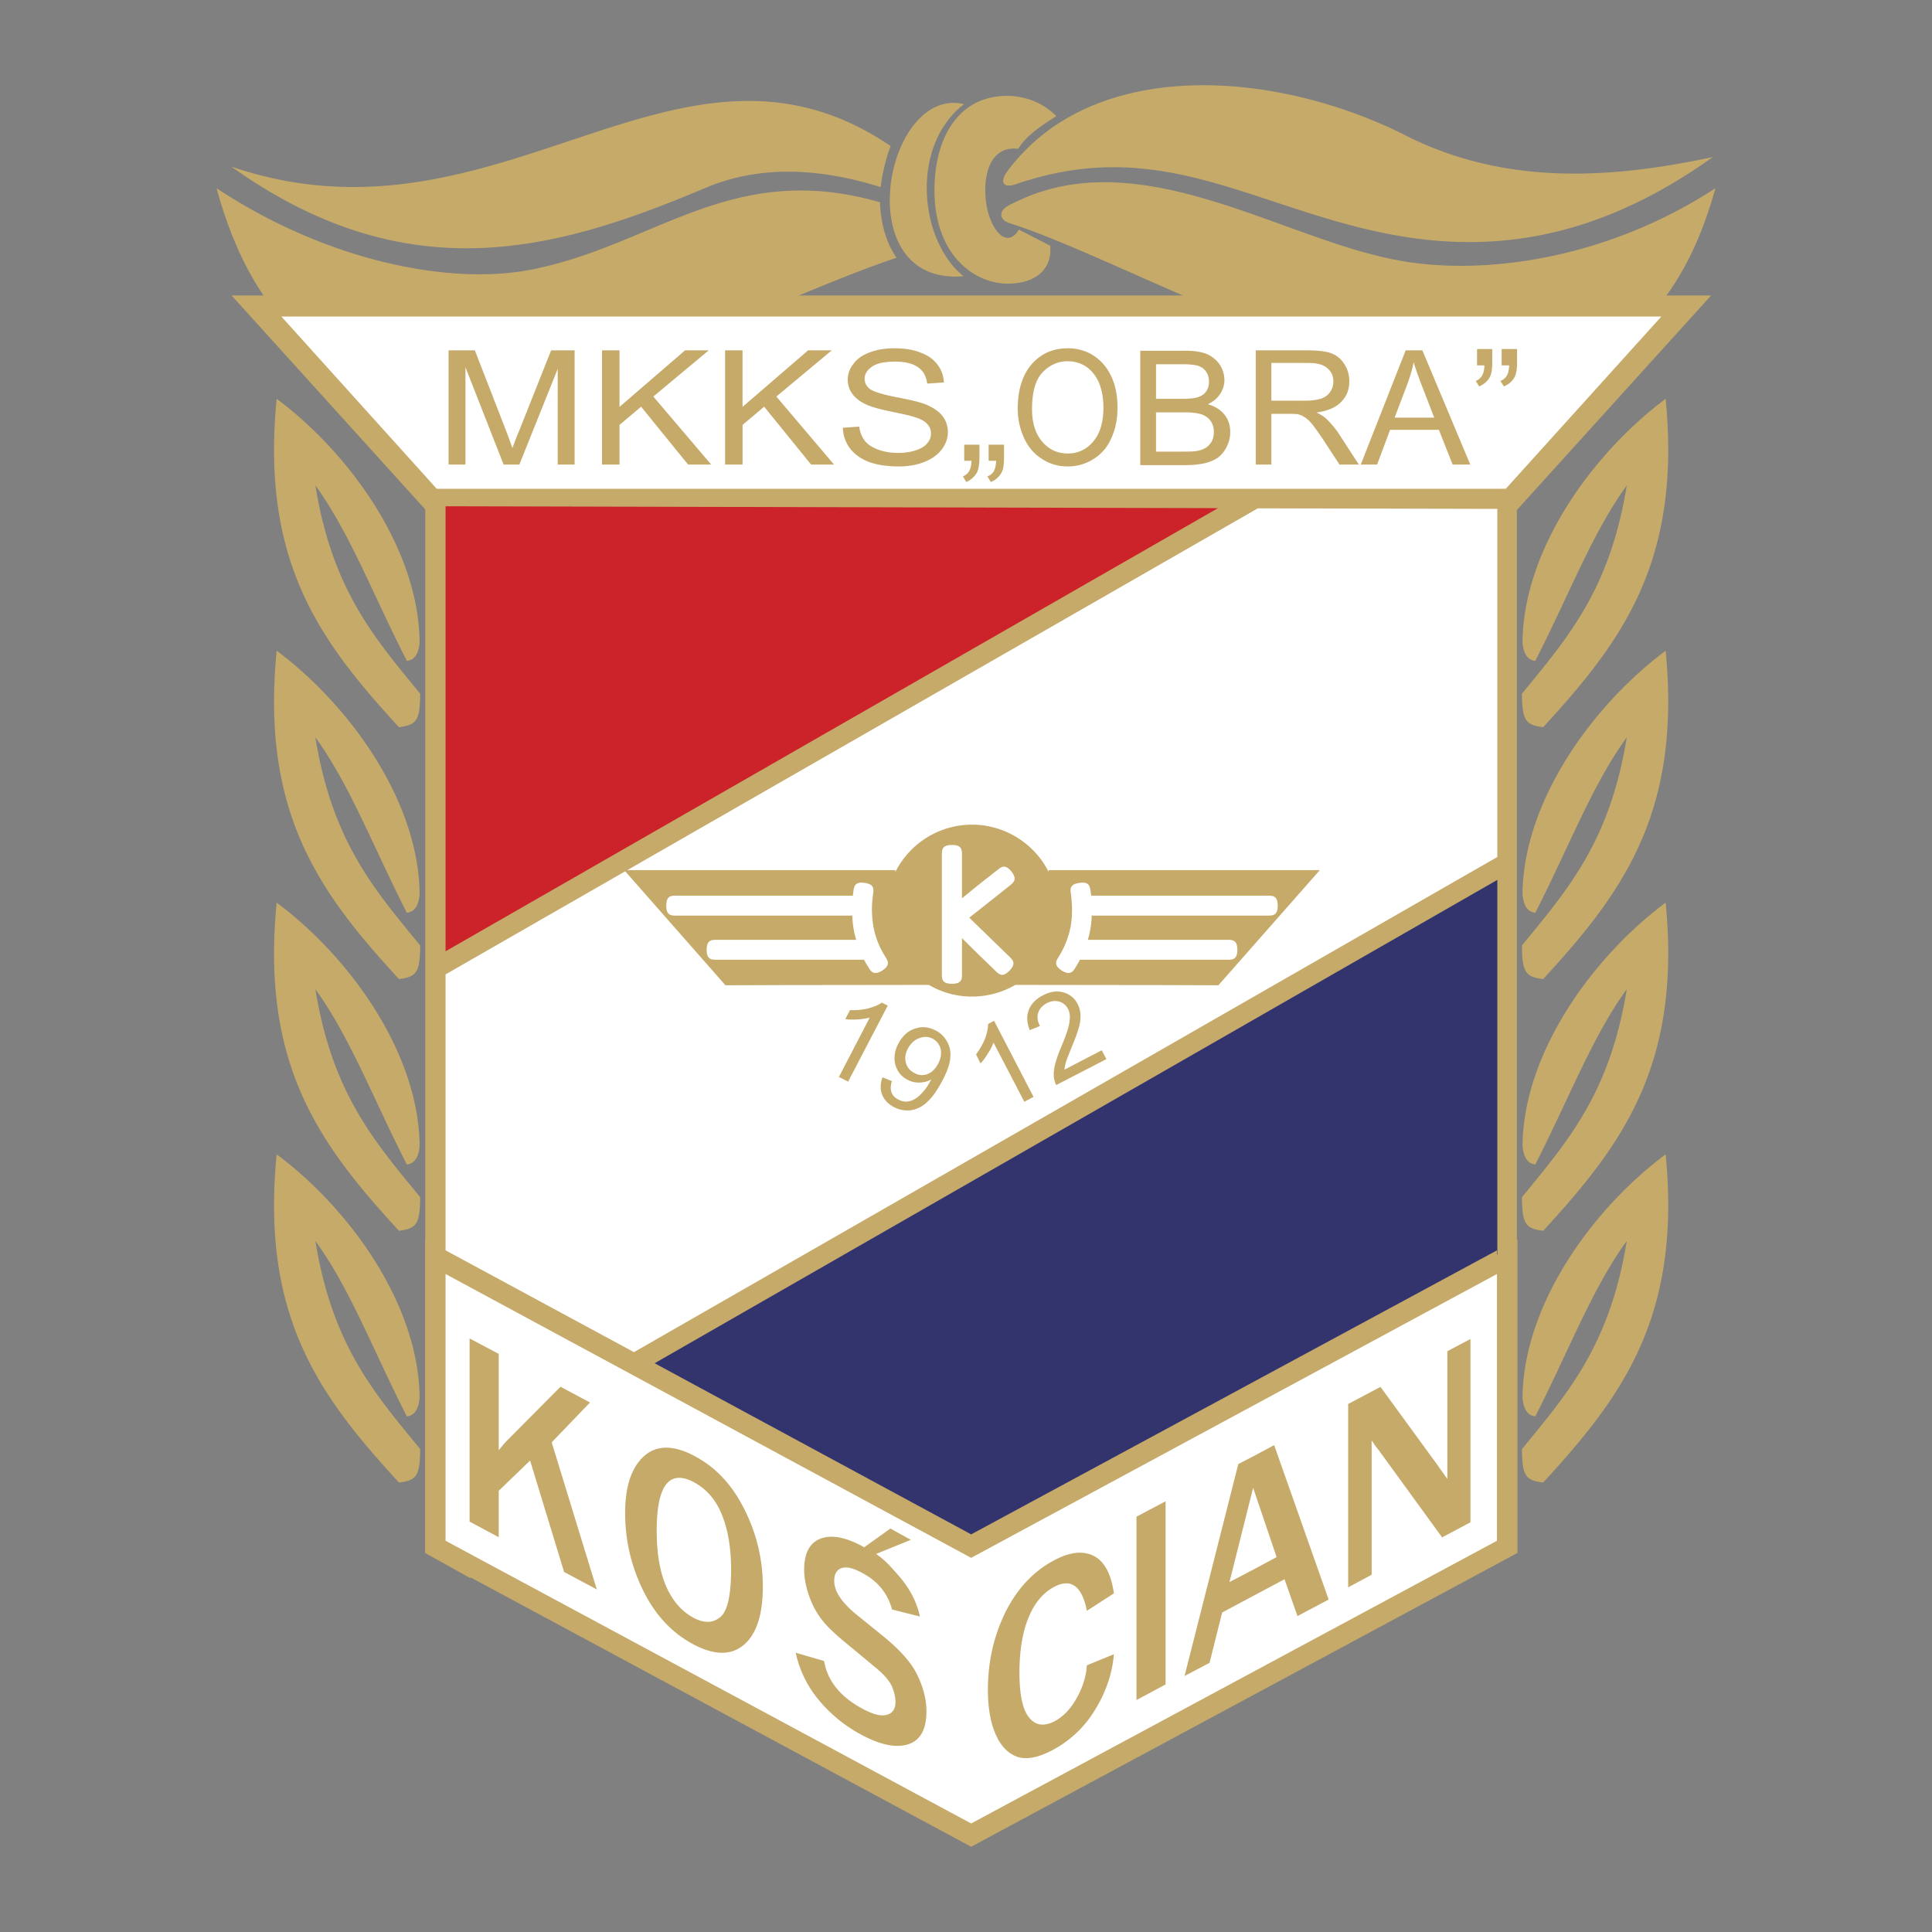 <svg xmlns="http://www.w3.org/2000/svg" width="2500" height="2500" viewBox="0 0 192.756 192.756"><rect x="0" y="0" width="192.756" height="192.756" fill="#808080" stroke="none"/><g fill-rule="evenodd" clip-rule="evenodd"><path fill="#fff" fill-opacity="0" d="M0 0h192.756v192.756H0V0z"/><path fill="#c6aa6a" d="M42.429 50.829v72.868l-.018-.018v31.261l4.442 2.474h.168l49.872 26.838 54.502-29.312v-31.261l-.057.037V50.885l19.379-21.404H23.106l19.323 21.348z"/><path fill="#cc2229" d="M44.454 50.51v44.4l77.066-44.213-77.066-.187z"/><path fill="#fff" d="M44.454 97.215v27.643-.111l18.797 10.157 86.138-49.403V50.772l-23.895-.056-81.04 46.499z"/><path fill="#33336e" d="M149.352 125.196l.037-.037V87.788l-84.076 48.223 31.58 17.073 52.459-28.337v.449z"/><path fill="#fff" d="M149.352 127.108v26.614l-52.459 28.206-52.439-28.206v-26.614l52.439 28.319 52.459-28.319z"/><path d="M135.482 11.433a46.672 46.672 0 0 1 4.836 2.118c10.158 5.117 20.896 4.18 30.568 2.118-12.689 9.071-23.99 9.783-34.785 7.141-.207-.038-.412-.094-.619-.15V11.433zm0 24.533c15.312 4.254 30.025 3.186 35.666-17.186-11.188 7.29-23.596 8.733-31.748 7.178-1.293-.244-2.586-.581-3.918-.956v10.964zM102.74 14.563c7.91-7.516 21.291-7.403 32.742-3.13v11.226c-11.639-2.942-20.223-8.452-32.742-4.723v-3.373zm32.742 10.439c-10.4-3.055-22.039-9.652-32.742-5.473v3.43c8.604 3.186 20.842 9.708 32.742 13.007V25.002zm-32.742 2.924v-4.46l2.043 1.05c.151 1.836-.787 2.885-2.043 3.41zm0-14.431c.826-.75 1.818-1.368 2.643-1.912-.748-.769-1.668-1.312-2.643-1.649v3.561zm-2.285 3.654a20.136 20.136 0 0 1 2.285-2.586v3.374c-.469.131-.936.281-1.424.45-1.255.43-1.554-.263-.861-1.238zm2.285-7.215a7.343 7.343 0 0 0-2.754-.356c-2.531.168-4.217 1.462-5.286 3.242v12.014c1.462 2.343 3.729 3.467 5.848 3.467.748 0 1.518-.112 2.191-.375v-4.46l-1.086-.562c-1.238 2.08-2.943-.094-3.281-2.793-.318-2.549.357-5.585 3.205-5.266a7.194 7.194 0 0 1 1.162-1.35V9.934h.001zm0 9.595v3.43a42.117 42.117 0 0 0-2.004-.693c-1.088-.356-1.125-1.218-.076-1.781a26.151 26.151 0 0 1 2.08-.956zm-8.039 8.041v-1.518a7.788 7.788 0 0 0 1.424 1.5 7.417 7.417 0 0 1-1.424.018zm0-15.725V10.29a3.98 3.98 0 0 1 1.48.112c-.562.412-1.05.9-1.48 1.443zm0-1.555v1.555c-3.186 3.955-2.774 10.458 0 14.207v1.518c-3.673-.262-5.454-2.98-5.848-6.204v-2.849c.45-4.01 2.699-7.89 5.848-8.227zm0 2.53c-1.274 2.137-1.631 4.986-1.406 7.535.168 1.799.693 3.298 1.406 4.479V12.82zm-5.848 13.1c.206-.075.394-.131.6-.206l-.131-.168c-.169-.281-.319-.562-.469-.825v1.199zm0-11.319l.019-.038h-.019v.038zm0-.038v.038l-.131.337a18.399 18.399 0 0 0-.844 3.617l-.019.113c-6.26-1.968-12.201-2.155-17.468.075-14.675 6.203-29.612 10.514-47.305-2.118C49.964 25.79 67.6.169 88.853 14.563zm0 3.955c-.094.956-.112 1.93 0 2.849v-2.849zm0 6.203c-.656-1.387-.937-2.68-1.05-4.311v-.225c-14.862-4.292-22.453 4.33-34.878 6.729-8.059 1.555-20.297-.844-31.318-8.134 10.046 36.846 48.336 13.569 67.246 7.14v-1.199z" fill="#c6aa6a"/><path fill="#fff" d="M150.232 48.767l15.52-17.186H28.073l15.5 17.186h106.659z"/><path d="M93.595 106.136c.281-.543.356-1.03.244-1.499a1.603 1.603 0 0 0-.787-1.012c-.3-.15-.619-.207-.956-.15v-.993c.431 0 .825.112 1.237.318a2.61 2.61 0 0 1 1.143 1.105c.281.469.394 1.013.337 1.612-.038.6-.3 1.368-.787 2.286-.506.956-.993 1.668-1.518 2.137a2.306 2.306 0 0 1-.413.338v-1.35c.281-.318.525-.675.712-1.05.038-.037.056-.112.094-.188-.244.15-.506.243-.806.281v-.712c.15-.02.3-.038.431-.094.432-.167.788-.504 1.069-1.029zm-1.5-2.661a2.231 2.231 0 0 0-.394.112c-.468.169-.862.525-1.143 1.068-.244.487-.3.938-.168 1.406.131.449.412.787.843.992.3.169.581.226.862.207v.712a2.383 2.383 0 0 1-1.517-.226c-.619-.299-1.031-.806-1.237-1.48-.188-.693-.094-1.405.281-2.136.412-.769.956-1.274 1.649-1.5.281-.093.562-.149.824-.149v.994zm0 5.454l-.019.019c-.281.318-.543.562-.806.693a1.725 1.725 0 0 1-.787.263c-.3.019-.581-.057-.862-.207-.337-.168-.562-.412-.675-.712s-.094-.675.038-1.124l-.937-.375c-.225.618-.244 1.199-.038 1.725.206.524.6.937 1.199 1.255a2.856 2.856 0 0 0 1.687.3 2.768 2.768 0 0 0 1.199-.486v-1.351h.001zM84.617 107.916l-.918-.468 3.074-5.923c-.337.094-.731.15-1.219.188-.468.019-.88.019-1.218-.037l.469-.899a6.4 6.4 0 0 0 1.817-.169c.562-.15 1.031-.338 1.35-.581l.6.3-3.955 7.589zM109.92 104.786l.467.881-5.004 2.587a2.426 2.426 0 0 1-.225-.675c-.057-.412-.018-.862.094-1.331.113-.468.318-1.068.619-1.78.469-1.105.75-1.93.824-2.474.094-.544.037-.993-.131-1.331-.207-.375-.488-.618-.881-.73-.395-.112-.807-.075-1.238.15-.449.243-.73.562-.861.955-.131.412-.074.862.168 1.331l-1.012.412c-.299-.75-.336-1.425-.094-2.024.227-.6.693-1.087 1.426-1.462.73-.375 1.404-.468 2.043-.281.617.188 1.105.562 1.404 1.162.15.3.244.638.281.993a4.28 4.28 0 0 1-.131 1.237c-.131.487-.375 1.181-.75 2.08-.318.769-.506 1.274-.58 1.519a3.387 3.387 0 0 0-.133.712l3.714-1.931zM103.115 109.435l-.918.487-3.074-5.903a5.005 5.005 0 0 1-.561 1.087c-.244.412-.488.73-.732.993l-.449-.899c.375-.507.693-1.05.9-1.593.205-.562.299-1.031.299-1.443l.6-.318 3.935 7.589z" fill="#c6aa6a"/><path d="M116.422 98.283l5.137.019 10.119-11.489h-15.256v2.549h10.064c.488 0 .994 0 .994.994 0 .993-.506.993-.994.993h-10.064v2.417h6.018c.506 0 1.012 0 1.012.994 0 .993-.506.993-1.012.993h-6.018v2.53zm-18.836 1.124a8.617 8.617 0 0 0 3.711-1.143l15.125.019v-2.53h-8.678c-.131.263-.281.506-.43.749-.264.432-.525.844-1.369.338-.844-.543-.58-.956-.318-1.387.6-.956.975-1.949 1.182-2.961.188-1.049.188-2.136.037-3.298-.076-.487-.131-.975.844-1.106.992-.15 1.049.356 1.123.843.02.15.039.281.057.431h7.552v-2.549h-11.77l-.037.15a8.605 8.605 0 0 0-7.029-4.667v6.017l1.932-1.519c.375-.299.768-.618 1.387.15.619.787.225 1.087-.15 1.405l-3.168 2.512v1.556l3.111 3.017c.357.356.713.694.02 1.406s-1.049.375-1.406.019l-1.725-1.668v4.216h-.001zm18.836-8.058v2.417h-7.891c.094-.3.17-.6.227-.918.094-.487.148-.993.168-1.518.094.019.188.019.262.019h7.234zm-27.119-4.536h-11.77v2.549h7.553c.019-.15.038-.281.056-.431.075-.487.131-.993 1.125-.843.975.131.9.619.843 1.106a10.21 10.21 0 0 0 .038 3.298 8.468 8.468 0 0 0 1.181 2.961c.262.431.524.844-.319 1.387-.843.506-1.106.094-1.368-.338-.15-.243-.3-.486-.431-.749h-8.678v2.53l15.144-.019a8.372 8.372 0 0 0 4.292 1.162c.206 0 .413 0 .618-.02V95.19l-1.611-1.593v3.561c0 .507 0 .993-.994.993-1.012 0-1.012-.486-1.012-.993V85.295c0-.487 0-.993 1.012-.993.994 0 .994.506.994.993v4.329l1.611-1.312v-6.017c-.205-.019-.412-.019-.618-.019a8.553 8.553 0 0 0-7.628 4.705l-.038-.168zm8.283 4.048v1.556l-.88-.862.88-.694zm-20.053 2.905v-2.417h7.216c.094 0 .188 0 .281-.019.019.524.075 1.03.168 1.518.056.319.131.619.225.918h-7.89zm0-6.953H62.277l10.102 11.489 5.154-.019v-2.53h-6.035c-.487 0-.993 0-.993-.993 0-.994.506-.994.993-.994h6.035v-2.417H67.468c-.506 0-.993 0-.993-.993 0-.994.487-.994.993-.994h10.064v-2.549h.001zM27.604 115.17c-1.593 16.211 4.292 24.14 12.201 32.742 1.724-.207 2.099-.619 2.118-3.337-4.592-5.604-8.771-10.364-10.458-20.766 3.43 4.704 5.735 10.852 9.127 17.505.75-.094 1.162-.675 1.274-1.837-.074-9.426-7.121-19.003-14.262-24.307zM166.182 115.17c1.574 16.211-4.311 24.14-12.219 32.742-1.725-.207-2.1-.619-2.119-3.337 4.592-5.604 8.771-10.364 10.459-20.766-3.43 4.704-5.734 10.852-9.127 17.505-.75-.094-1.162-.675-1.275-1.837.076-9.426 7.14-19.003 14.281-24.307zM118.223 45.056h.074c.506 0 .861-.019 1.068-.056.375-.057.674-.169.918-.319.244-.131.432-.356.6-.619.15-.281.225-.6.225-.975 0-.412-.111-.787-.336-1.105-.227-.318-.545-.524-.938-.656-.395-.112-.918-.187-1.611-.187v-1.35c.543-.019.936-.056 1.18-.131.412-.112.713-.3.918-.581.188-.263.301-.582.301-.994 0-.375-.094-.712-.281-.993s-.469-.487-.824-.6c-.264-.075-.693-.131-1.293-.15v-1.35c.918 0 1.648.112 2.191.337.545.244.975.6 1.293 1.068.301.487.451.993.451 1.518 0 .487-.133.937-.412 1.368-.264.431-.695.787-1.238 1.049.713.206 1.256.543 1.65 1.031.393.487.58 1.068.58 1.724a3.18 3.18 0 0 1-.355 1.5c-.225.45-.525.806-.863 1.068-.355.244-.787.431-1.311.562a8.858 8.858 0 0 1-1.912.188h-.074v-1.347h-.001zm-2.887 0h2.887v1.35h-4.461V34.992h4.461v1.35h-2.887v3.448H118.222v1.35h-2.887v3.916h.001zM84.092 42.676l1.631-.112c.075.562.263 1.031.543 1.387.281.375.731.675 1.331.9.6.225 1.274.337 2.024.337.656 0 1.237-.094 1.762-.263.506-.169.881-.394 1.125-.693.262-.3.375-.637.375-.975 0-.375-.112-.675-.356-.937-.244-.281-.637-.506-1.181-.675-.356-.131-1.143-.319-2.343-.562-1.218-.244-2.062-.487-2.549-.712-.619-.281-1.106-.637-1.406-1.068a2.346 2.346 0 0 1-.469-1.406c0-.581.188-1.125.582-1.612.375-.506.918-.88 1.649-1.143.712-.262 1.519-.394 2.418-.394.975 0 1.837.131 2.567.412.75.263 1.331.675 1.725 1.2.412.525.618 1.125.656 1.799l-1.668.112c-.094-.731-.394-1.274-.918-1.63-.524-.375-1.293-.562-2.286-.562-1.068 0-1.837.168-2.306.506-.487.337-.731.73-.731 1.199 0 .412.169.75.506 1.012.337.262 1.218.543 2.624.825 1.424.262 2.399.506 2.924.712.769.319 1.331.693 1.706 1.162.356.469.543 1.012.543 1.63 0 .6-.206 1.181-.6 1.706-.413.543-.994.956-1.743 1.256s-1.593.45-2.53.45c-1.199 0-2.192-.15-2.999-.45s-1.424-.75-1.893-1.35a3.56 3.56 0 0 1-.713-2.061zM72.341 46.349V34.954h1.743v5.642l6.541-5.642h2.362l-5.529 4.61 5.754 6.785h-2.287l-4.685-5.772-2.156 1.818v3.954h-1.743zM60.065 46.349V34.954h1.744v5.642l6.541-5.642h2.361l-5.529 4.61 5.773 6.785h-2.306l-4.685-5.772-2.155 1.818v3.954h-1.744zM44.753 46.349V34.954h2.624l3.13 8.059c.281.75.487 1.312.618 1.687.15-.413.375-1.031.712-1.818l3.149-7.928h2.343v11.395h-1.688v-9.54l-3.823 9.54h-1.574l-3.805-9.708v9.708h-1.686zM98.637 45.975v-1.612h1.537v1.274c0 .693-.076 1.199-.244 1.499-.225.431-.582.75-1.068.956l-.355-.562c.299-.113.506-.281.654-.525.133-.262.207-.581.227-1.03h-.751zM96.2 45.975v-1.612h1.519v1.274c0 .693-.094 1.199-.244 1.499-.244.431-.6.75-1.069.956l-.337-.562c.262-.113.487-.281.618-.525.15-.262.225-.581.244-1.03H96.2zM106.527 45.243c1.029 0 1.873-.393 2.549-1.199.674-.787 1.012-1.93 1.012-3.392 0-.918-.15-1.743-.432-2.437-.299-.693-.711-1.218-1.256-1.612a3.27 3.27 0 0 0-1.855-.562h-.018v-1.293c.955 0 1.836.244 2.605.75.768.506 1.348 1.2 1.762 2.099.412.899.6 1.931.6 3.055 0 1.162-.207 2.193-.639 3.111a4.52 4.52 0 0 1-1.799 2.062 4.706 4.706 0 0 1-2.529.712v-1.294zm-3.562-4.423c0 1.368.338 2.455 1.014 3.242.674.788 1.518 1.181 2.529 1.181h.02v1.293c-.994 0-1.855-.262-2.625-.787-.787-.506-1.367-1.218-1.762-2.118a6.942 6.942 0 0 1-.6-2.849c0-1.893.469-3.374 1.387-4.441.938-1.068 2.137-1.593 3.6-1.593v1.293c-.975 0-1.801.375-2.512 1.106-.694.731-1.051 1.949-1.051 3.673zM129.936 39.977h.225c.693 0 1.256-.075 1.65-.206.412-.15.711-.375.918-.693.205-.319.299-.656.299-1.031 0-.524-.188-.974-.6-1.312-.393-.355-1.031-.524-1.893-.524h-.6v-1.256h.525c1.049 0 1.836.094 2.379.3a2.51 2.51 0 0 1 1.293 1.087c.338.506.488 1.086.488 1.705 0 .825-.262 1.5-.807 2.043-.523.562-1.367.918-2.473 1.068.412.188.711.375.918.562a8.89 8.89 0 0 1 1.293 1.519l2.023 3.111h-1.93l-1.557-2.38a35.313 35.313 0 0 0-1.105-1.574c-.299-.356-.562-.619-.787-.75-.094-.056-.168-.112-.262-.15v-1.519h.003zm-3.092 0h3.092v1.518a2.267 2.267 0 0 0-.449-.169 8.11 8.11 0 0 0-.863-.037h-1.779v5.06h-1.557V34.954h4.648v1.256h-3.092v3.767zM141.105 41.664h1.986l-1.217-3.149a37.253 37.253 0 0 1-.77-2.155v-1.406h.807l4.779 11.395h-1.762l-1.369-3.467h-2.455v-1.218h.001zm6.26-5.21v-1.63h1.518v1.293c0 .693-.074 1.199-.242 1.5-.227.412-.582.731-1.068.937l-.338-.544c.281-.112.486-.3.637-.543.131-.244.225-.581.225-1.012h-.732v-.001zm-8.226 5.21h1.967v1.218h-2.418l-1.293 3.467h-1.631l4.48-11.395h.861v1.406l-.057-.225a15.898 15.898 0 0 1-.637 2.193l-1.272 3.336zM149.82 36.454v-1.63h1.537v1.293c0 .693-.074 1.199-.244 1.5-.225.412-.58.731-1.068.937l-.355-.544c.301-.112.506-.3.656-.543.131-.244.205-.581.225-1.012h-.751v-.001zM146.709 151.885l-2.83 1.499-6.129-8.434a12.654 12.654 0 0 0-.469-.618c-.094-.132-.242-.338-.43-.618v13.4l-2.344 1.256v-18.293l3.225-1.705 5.66 7.759c.037.057.375.544 1.012 1.425v-12.744l2.305-1.219v18.292zM127.367 155.353l-2.342-6.916v-3.13l2.098-1.125 5.436 15.406-3.111 1.649-1.293-3.674-3.129 1.668v-2.623l2.341-1.255zm-2.342-6.916l-2.361 9.408 2.361-1.236v2.623l-3.092 1.649-1.256 5.022-2.494 1.312 5.361-21.141 1.48-.769v3.132h.001zM116.291 168.06l-2.904 1.554v-18.292l2.904-1.536v18.274zM108.438 166.147l2.699-1.105c-.168 1.93-.787 3.767-1.873 5.528a10.925 10.925 0 0 1-4.236 4.03c-1.48.787-2.68.993-3.598.655-.92-.356-1.631-1.124-2.119-2.286-.506-1.181-.748-2.643-.748-4.367 0-2.792.58-5.359 1.742-7.74 1.18-2.361 2.793-4.086 4.836-5.173 1.592-.862 2.924-.993 3.992-.45 1.066.544 1.723 1.8 2.004 3.73l-2.699 1.742c-.486-2.492-1.592-3.279-3.279-2.38-1.086.581-1.949 1.593-2.549 3.073-.6 1.462-.898 3.28-.898 5.473 0 2.212.318 3.711.973 4.498.639.787 1.5.9 2.568.338.844-.469 1.574-1.219 2.174-2.306.598-1.067.936-2.154 1.011-3.26zM69.23 161.425c1.031.543 1.912.506 2.624-.075.731-.6 1.087-2.192 1.087-4.761 0-2.117-.299-3.917-.899-5.416-.6-1.519-1.537-2.605-2.792-3.28 0 0-.019 0-.019-.019v-2.643c.019 0 .038.019.057.037 2.118 1.106 3.767 2.887 4.985 5.323 1.218 2.437 1.836 5.004 1.836 7.703 0 2.811-.637 4.76-1.912 5.828-1.256 1.05-2.905 1.031-4.967-.037v-2.66zm-.037-.02c.019 0 .019.02.037.02v2.661c-.019-.019-.037-.019-.056-.037-2.156-1.144-3.824-2.943-5.023-5.398a17.318 17.318 0 0 1-1.78-7.702c0-2.662.637-4.555 1.893-5.68 1.256-1.105 2.924-1.105 4.966-.037v2.643c-2.474-1.293-3.71.318-3.71 4.854 0 2.192.3 4.048.937 5.528.637 1.462 1.555 2.512 2.736 3.148zM88.834 152.503l-2.624 1.875c-.075-.057-.169-.094-.244-.15-1.668-.881-3.036-1.125-4.123-.712-1.069.431-1.612 1.443-1.612 3.093 0 .806.168 1.667.469 2.549.3.88.712 1.668 1.218 2.343.487.655 1.274 1.424 2.343 2.305l3.074 2.549c.824.675 1.368 1.293 1.63 1.855.244.562.375 1.087.375 1.593 0 .693-.281 1.125-.843 1.275-.543.187-1.35-.02-2.38-.562-2.268-1.199-3.561-2.812-3.898-4.798l-2.83-.825c.394 1.818 1.2 3.43 2.399 4.836a14.258 14.258 0 0 0 4.198 3.373c1.911 1.013 3.448 1.312 4.647.918 1.2-.393 1.799-1.499 1.799-3.279 0-1.125-.281-2.287-.862-3.523-.562-1.237-1.687-2.512-3.336-3.88l-2.755-2.23c-1.499-1.218-2.249-2.343-2.249-3.392 0-.656.244-1.088.712-1.256.487-.188 1.181-.019 2.08.469 1.556.824 2.549 2.043 2.98 3.654l2.774.693c-.3-1.424-.993-2.773-2.081-4.029-.787-.899-1.368-1.574-2.287-2.212l3.468-1.405-2.042-1.127zM59.541 158.575l-3.261-1.742-3.393-11.114-3.13 3.018v4.629l-2.905-1.556v-18.273l2.905 1.537v9.614c.375-.449.637-.768.806-.937l5.36-5.397 2.942 1.574-3.823 3.973 4.499 14.674zM27.604 90.056c-1.593 16.211 4.292 24.14 12.201 32.742 1.724-.226 2.099-.638 2.118-3.355-4.592-5.604-8.771-10.364-10.458-20.747 3.43 4.723 5.735 10.833 9.127 17.486.75-.094 1.162-.675 1.274-1.837-.074-9.39-7.121-18.986-14.262-24.289zM166.182 90.056c1.574 16.211-4.311 24.14-12.219 32.742-1.725-.226-2.1-.638-2.119-3.355 4.592-5.604 8.771-10.364 10.459-20.747-3.43 4.723-5.734 10.833-9.127 17.486-.75-.094-1.162-.675-1.275-1.837.076-9.39 7.14-18.986 14.281-24.289zM27.604 64.923c-1.593 16.211 4.292 24.158 12.201 32.761 1.724-.226 2.099-.618 2.118-3.355-4.592-5.604-8.771-10.364-10.458-20.766 3.43 4.723 5.735 10.852 9.127 17.505.75-.094 1.162-.656 1.274-1.836-.074-9.41-7.121-18.987-14.262-24.309zM166.182 64.923c1.574 16.211-4.311 24.158-12.219 32.761-1.725-.226-2.1-.618-2.119-3.355 4.592-5.604 8.771-10.364 10.459-20.766-3.43 4.723-5.734 10.852-9.127 17.505-.75-.094-1.162-.656-1.275-1.836.076-9.41 7.14-18.987 14.281-24.309zM27.604 39.79c-1.593 16.23 4.292 24.158 12.201 32.761 1.724-.225 2.099-.619 2.118-3.336-4.592-5.623-8.771-10.364-10.458-20.785 3.43 4.723 5.735 10.87 9.127 17.505.75-.075 1.162-.656 1.274-1.818-.074-9.428-7.121-19.005-14.262-24.327zM166.182 39.79c1.574 16.23-4.311 24.158-12.219 32.761-1.725-.225-2.1-.619-2.119-3.336 4.592-5.623 8.771-10.364 10.459-20.785-3.43 4.723-5.734 10.87-9.127 17.505-.75-.075-1.162-.656-1.275-1.818.076-9.428 7.14-19.005 14.281-24.327z" fill="#c6aa6a"/></g></svg>
